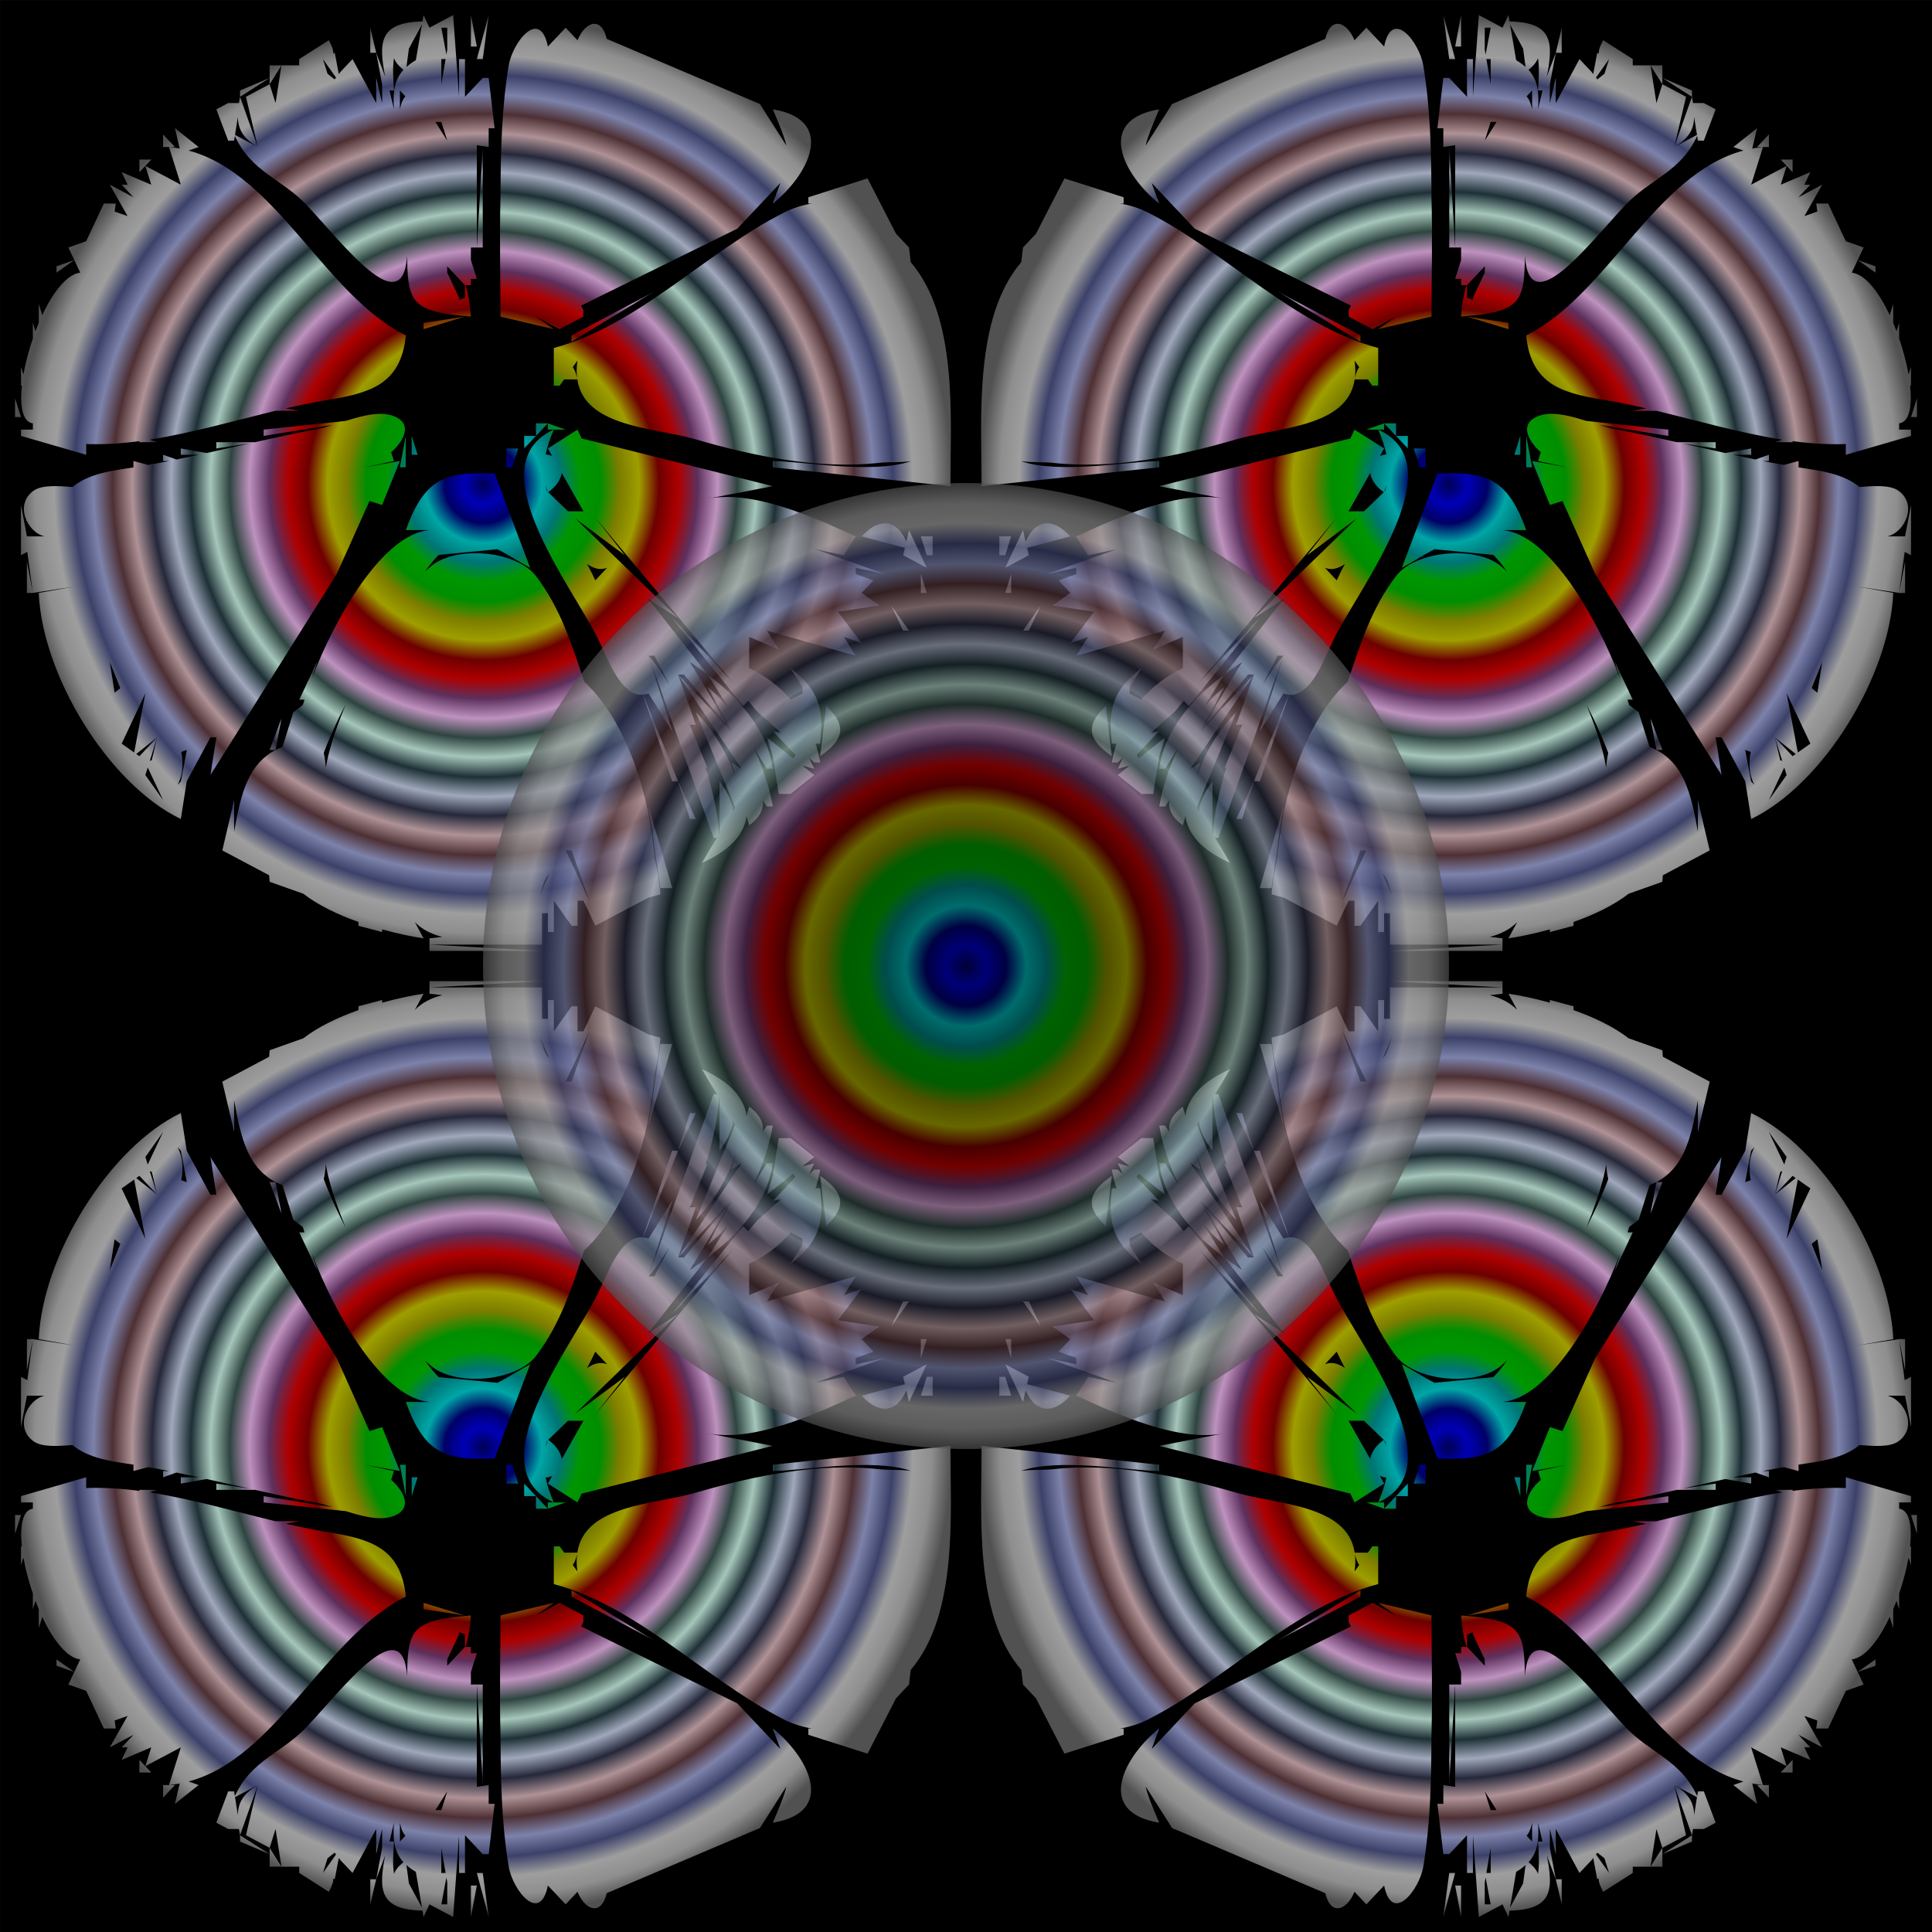 <?xml version="1.0" encoding="UTF-8"?>
<svg version="1.1" viewBox="0 0 320 320" xmlns="http://www.w3.org/2000/svg" xmlns:xlink="http://www.w3.org/1999/xlink">
<defs>
<linearGradient id="a">
<stop stop-color="#005" offset="0"/>
<stop stop-color="#0000b6" offset=".042"/>
<stop stop-color="#000065" offset=".083"/>
<stop stop-color="#00a6a6" offset=".125"/>
<stop stop-color="#007575" offset=".167"/>
<stop stop-color="#009600" offset=".208"/>
<stop stop-color="#008e00" offset=".25"/>
<stop stop-color="#7d7d00" offset=".292"/>
<stop stop-color="#9e9e00" offset=".333"/>
<stop stop-color="#6d0000" offset=".375"/>
<stop stop-color="#ae0000" offset=".417"/>
<stop stop-color="#5d305d" offset=".458"/>
<stop stop-color="#be92be" offset=".5"/>
<stop stop-color="#2e4440" offset=".542"/>
<stop stop-color="#a5c6ba" offset=".583"/>
<stop stop-color="#1e3036" offset=".625"/>
<stop stop-color="#a0a8bc" offset=".667"/>
<stop stop-color="#25283a" offset=".708"/>
<stop stop-color="#ae9296" offset=".75"/>
<stop stop-color="#4d3034" offset=".792"/>
<stop stop-color="#7d82aa" offset=".833"/>
<stop stop-color="#3c4169" offset=".875"/>
<stop stop-color="#9e9e9e" offset=".917"/>
<stop stop-color="#8e8e8e" offset=".958"/>
<stop stop-color="#515151" offset="1"/>
</linearGradient>
<radialGradient id="f" cx="139.23" cy="526.86" r="79.039" gradientTransform="matrix(.981 0 0 .981 -10.544 -37.163)" gradientUnits="userSpaceOnUse" xlink:href="#a"/>
<radialGradient id="e" cx="440.08" cy="228.64" r="80" gradientTransform="translate(-280.77 306.49)" gradientUnits="userSpaceOnUse" xlink:href="#a"/>
<radialGradient id="d" cx="139.23" cy="526.86" r="79.039" gradientTransform="matrix(.981 0 0 -.981 -10.544 1156)" gradientUnits="userSpaceOnUse" xlink:href="#a"/>
<radialGradient id="c" cx="139.23" cy="526.86" r="79.039" gradientTransform="matrix(-.981 0 0 .981 422.5 -37.163)" gradientUnits="userSpaceOnUse" xlink:href="#a"/>
<radialGradient id="b" cx="139.23" cy="526.86" r="79.039" gradientTransform="matrix(-.981 0 0 -.981 422.5 1156)" gradientUnits="userSpaceOnUse" xlink:href="#a"/>
</defs>
<g transform="translate(-212.05 -366.18)">
<g transform="translate(212.75 -8.947)">
<g transform="translate(-46.675 -24.309)">
<rect x="45.977" y="399.44" width="320" height="320"/>
<path d="m116.13 401.94-0.18 1.048c-7.107 0.146-7.305 3.382-6.178 9.137l-1.486-3.944 0.981 5.201v3.121l-0.981-4.161v4.161l-3.922-7.282-1.961 2.08-0.316 0.402-0.665-3.523-0.257 0.136c0.06-0.534-0.227-1.285-0.724-2.217l-4.903 3.121v1.04h-2.942l-0.981 6.242-0.981-3.121-3.922 2.08 1.961 8.322-3.771-2.001 0.469-2.987c0.046 2.087 0.882 3.569 3.302 4.988l-2.942-8.322c-0.071 0.367-0.123 0.703-0.176 1.04h-1.785l-1.961 1.04 1.961 5.201h0.981l0.124-0.786c2.799 6.059 7.74 7.043 11.933 11.49 5.859 6.214 15.858 19.505 16.585 8.412 0.118 5.077 0.28 7.606 3.708 8.875l8e-3 0.098 0.169-0.037c1.528 0.532 3.666 0.853 6.695 1.077-0.118-1.882-0.395-3.624-0.921-5.201h0.921v-1.04h0.981l-0.981-3.121v-2.08h0.981v-16.941l1.961 0.297v-3.121h0.981l-0.981-8.322h-0.981l-2.942 3.121v-6.242h-0.981v6.242l-0.981-13.523-3.922 2.08-0.981-2.08zm8.825 38.49h0.981v-16.644l-0.981 16.644zm-39.221-24.966 4.903-3.121-4.903 2.08v1.04zm4.903-3.121v1.04l1.961-3.121h-1.961v2.08zm17.649-4.161-0.981-4.161v4.161h0.981zm15.688-6.242v5.201h0.981l-0.981-5.201zm2.942 0-1.961 7.282h0.981l0.981-7.282zm17.372 1.445c-0.954 0.088-1.98 1.081-2.664 2.716l-1.961-2.08-2.942 3.121c-1.314-6.505-5.838-0.731-6.483 3.121-1.187 7.088-1.341 14.408-1.358 21.657-0.201 6.996-4e-3 14.06-4e-3 19.954l8.825 2.08-2.942-2.08 3.922 2.08 3.922-2.08v-1.04l-0.37-0.784 25.863-12.739 7.126-7.564c-0.366 0.991-0.722 1.925-1.243 3.403 5.801-4.591 10.729-13.827 0-15.604 1.211 2.83 1.924 4.585 2.239 5.994l-4.38-6.878-25.371-10.791c-0.423-1.811-1.267-2.569-2.181-2.485zm-28.42 0.081-1.017 5.945c-0.606 0.356-1.122 0.73-1.559 1.126l0.41-3.048 2.166-4.023zm3.204 0.555h0.981v3.641l-0.14 0.817-0.841-4.458zm-15.688 2.08 1.961 3.121-1.961-3.121zm7.848 2.977c0.257 0.648 0.767 1.297 1.569 1.928-1.469 1.619-1.801 3.642-1.572 6.538l-0.735-3.121h0.735c-0.134-2.121-0.24-3.816 4e-3 -5.346zm-11.77 0.144 2.168 3.066-0.232 0.295-1.174-0.935-0.762-2.426zm19.611 0h0.712l-0.712 4.161v-4.161zm-6.864 5.201 0.913 0.969c-0.367 0.365-0.69 1.053-0.913 2.152v-3.121zm5.883 5.201h0.981l0.981 3.121-1.961-3.121zm-43.143 1.04 0.795 3.377c-0.582-0.108-1.172-0.201-1.775-0.256l1.961 6.242-0.653-0.345-0.653-0.347-4.577-2.428 0.981 3.121-4.903-2.08 0.981 2.08h-0.981l1.961 2.08-3.922-2.08 2.942 5.201-2.145-0.758c0.06-0.445 0.11-0.866 0.184-1.323h-1.961l-2.942 6.242-2.942 1.04 0.981 2.08 0.981 2.08c-2.256 0.274-4.504 3.254-6.283 7.046l-0.58-1.845v3.121c-0.191 0.453-0.37 0.917-0.546 1.384l-0.435-1.384v2.595c-0.686 2.004-1.23 4.057-1.561 5.959l-0.4-1.272v3.121h0.146c-0.36 3.428 0.105 6.022 1.815 6.242v1.04h-1.961v1.04l10.786 3.121v-1.776c2.93 0.101 5.875-0.088 8.825-0.479v0.175h2.942l-1.205-0.427c6.97-1.095 13.951-3.125 20.83-4.775h3.907l-2.248-0.398c2.068-0.475 4.128-0.914 6.17-1.256 7.156-1.198 12.89-2.242 13.727-10.829-13.404-6.632-21.39-26.716-35.979-30.621l1.66-0.587-3.922-3.121zm-16.669 21.846-2.942 1.04v1.04l2.942-2.08zm11.766-15.604 0.981-1.04h-1.961v2.08l0.981-1.04zm3.922-3.121h0.981l-1.961-2.08v2.08h0.981zm115.7 5.201-9.805 3.121v1.04c0.196 2e-3 0.379 6e-3 0.571 8e-3 -1.616 0.262-3.189 0.776-4.489 1.428-12.89 6.474-24.264 18.782-38.244 22.49v6.242h0.981l0.735-1.04h2.181c1.186 7.978 12.791 7.942 19.635 9.939 9.594 2.801 20.437 5.005 30.396 3.879 1.441-0.163 3.433-0.016 5.222-0.276-6.332 2.208-18.183-0.018-22.872-0.018v1.04l29.416 3.121c0-11.491 1.277-27.898-6.578-37.11l-0.285-2.42-2.156-2.288-4.707-9.155zm-119.95 0.347 0.653 0.347-0.653-0.347zm23.858 1.733 5.883 6.242-5.883-6.242zm-33.01 4.856 0.327 0.693-0.327-0.693zm59.485 7.627 2.942 3.121v2.08l-0.981 0.347v-0.347l-1.961-4.161v-1.04zm-18.63 1.04 0.981 1.04-0.981-1.04zm52.948 3.121-13.727 7.282v1.04l13.727-8.322zm-100.67 0.695 0.327 0.693-0.327-0.693zm69.29 3.466-6.864 1.04v1.04l6.864-2.08zm-6.209 2.428 0.653 0.347-0.653-0.347zm24.839 4.854c-0.153 1.056-0.169 2.009-0.067 2.871-0.186-0.812-0.429-1.415-0.709-1.774l0.776-1.097zm-30.069 2.775 0.327 0.693-0.327-0.693zm26.474 2.08 0.327 0.693-0.327-0.693zm-89.555 1.386v3.121h0.981l-0.981-3.121zm60.362 2.588c-1.744 0.03-3.689 0.582-5.579 1.17l-13.601 1.443v1.04l11.427-1.818c-0.932 0.288-1.82 0.545-2.603 0.691-3.432 0.64-6.844 1.396-10.253 2.168h-6.416v1.04l5.508-0.835c-2.371 0.539-4.744 1.064-7.117 1.591l-4.274-0.756v1.04h2.987c-1.23 0.269-2.459 0.539-3.692 0.79l-2.237-0.79v1.04h0.99c-1.153 0.228-2.308 0.441-3.464 0.644l-2.428-0.644v1.04h0.092c-3.481 0.533-7.491 1.003-10.184 3.261-2.571-0.193-5.071-0.353-6.44 0.612-3.238 2.279-1.084 6.909 1.825 7.57h-2.942l-0.981-5.201v8.322l1.046-0.555 0.915 6.796 6.864-1.04-5.883 1.04c0.592 13.744 11.581 31.69 23.533 37.45l0.981-6.242 3.922-7.282h0.981l-0.981 6.242 20.919-33.289 5.433-12.105 2.084 0.662 2.942-7.282-5.883 1.04 4.903-1.04-0.46-1.465c1.926-1.637 3.876-4.784 0.22-6.049-0.657-0.227-1.383-0.314-2.153-0.301zm-57.42 29.66-0.981-5.201v5.201h0.981zm83.345-28.087v2.08l1.961-2.08h-1.961zm1.961 0v1.04h0.981 1.961l-2.942-1.04zm0.981 1.04c-12.677 5.763 2.629 25.431 7.166 34.329 1.662 3.259 3.831 9.932 7.611 9.57l4.834 14.356h0.981l-5.799-14.356c0.29-0.029 0.587-0.09 0.896-0.207l3.922 6.242-3.922-12.483h0.981l2.501 4.864c-1.115-1.86-2.286-3.524-3.482-4.864l10.786 30.168h0.534l-2.495 4.161c3.595-1.62 7.022-4.104 7.4-7.81l0.444 1.569c1.777-1.238 2.396-2.673 2.281-4.1l0.661 0.979h0.981c-0.579-3.187-1.634-6.519-3.112-9.633l2.131 3.391h0.981c-0.951-6.659-5.761-11.817-10.786-15.604l3.453 5.496c-1.059-1.28-2.209-2.44-3.453-3.415l3.922 7.282-8.825-9.362 10.539 15.653c-0.55-0.411-1.128-0.782-1.714-1.089l0.697 2.469c-1.368-4.067-3.678-7.805-6.58-10.791l6.5 15.762-0.36 0.601c-0.129-1.611-1.006-3.295-2.218-4.921v8.619l-0.052 0.087c-0.235-3.271-1.048-7.13-2.275-11.055 0.125 0.09 0.231 0.178 0.366 0.268l-2.942-7.282c-4e-3 0.025-4e-3 0.045-8e-3 0.069-0.088-0.203-0.178-0.404-0.268-0.605l0.276 0.536h0.981l-2.942-8.322h0.981l7.844 9.362-6.864-11.443 2.942 2.08-9.805-12.483 4.903 3.121-17.029-16.496 8.204 6.093-4.903-6.242 22.738 27.244-9.991-10.6 11.766 14.564 0.814-0.864 1.467 1.76 3.982 3.554-1.36-0.289 3.727 3.954-0.349 0.555-4.359-3.468 0.981 3.121 0.981 6.242h0.981 0.981l3.922-3.121-1.961-1.56 1.961 0.52-0.846-1.796 0.846 0.756h0.981c-0.183-1.074-0.449-2.112-0.778-3.121h0.778c0.641-5.942-0.225-8.867-4.903-12.483l1.961 3.121v1.04l-1.93 1.024c-1.892-2.186-4.228-3.962-6.894-5.185v-5.201l4.903 2.08-1.961-3.121 14.708 4.161-1.961-3.121 2.942 1.04-3.922-5.201 6.864-1.04-2.942-2.08 1.961-2.08-2.942-1.04v-1.04l4.903 1.04-11.766-4.161 4.903 1.04 1.961-3.121c-6.931-3.169-16.97-7.737-24.513-6.242l10.786-2.08-31.672-7.906-0.686-1.457-4.903 3.121 0.705 1.246c-0.315-0.128-0.663-0.225-1.065-0.266 0.254-1.258 0.684-2.612 1.341-4.1zm20.591 58.255 1.961 6.242h0.981l-2.942-6.242zm-23.533-57.215h-1.961v2.08l1.961-2.08zm-21.572 0-0.981 5.201h0.981v-5.201zm0.981 0v3.121h0.981l-0.981-3.121zm31.051 0.347 0.653 0.347-0.653-0.347zm-79.423 1.04 0.653 0.347-0.653-0.347zm64.06 0.693v3.121h0.981l0.981-3.121h-1.961zm-68.962 0.347 0.653 0.347-0.653-0.347zm92.169 0 0.653 0.347-0.653-0.347zm-104.26 0.347 0.327 0.693-0.327-0.693zm108.19 0.693 0.653 0.347-0.653-0.347zm-17.967 2.678 3.585 6.337h-2.568l-3.263-3.161c1.351-0.95 2.079-2.109 2.246-3.176zm-13.938 0.041c-6.117 0.082-9.187 1.846-11.893 9.417h3.922c-7.689 0.62-15.584 14.344-19.473 24.53l0.843-2.684-2.942 6.242h0.862c-0.094 0.301-0.192 0.606-0.276 0.894l-1.567 1.187-1.804 5.744c-5.666 2.142-6.887 7.771-8.001 14.021v-5.201l-1.961 8.322 7.758 4.116 0.086 1.085 5.579 1.973c2.501 1.95 5.805 3.498 9.129 4.673v0.636l3.922 1.04v-0.443c2.692 0.744 5.152 1.237 6.864 1.483l-1.444-2.68c1.251 1.26 2.812 2.011 4.552 2.44l-2.128 0.24v1.04h18.63v-5.201h0.981v3.121h0.981v-5.201l2.942 4.161h0.981v-4.161h0.981l1.961 4.161 8.825-4.681 1.961-0.52c-0.127-2.091-0.495-4.172-1.021-6.242h0.04c-0.727-9.766-4.482-22.362-11.619-28.981-2.067-6.113-3.892-12.089-7.982-17.473-3.23-4.25-13.114-5.072-17.226-1.808-0.4 0.317-0.807 0.684-1.216 1.081 0.726-1.026 1.495-1.988 2.3-2.802l9.734-0.941c1.964 0.995 3.856 2.263 5.418 3.072l-5.883-15.604c-1.006-0.045-1.941-0.067-2.815-0.055zm-7.971 78.075v1.04h18.63l-18.63-1.04zm19.233-76.1 0.337 1.071-0.117-0.114c-0.09-0.313-0.154-0.635-0.22-0.957zm56.442 6.331c-1.255-0.108-2.67 0.584-4.096 2.152l7.153 1.898-0.289 1.223 3.922 2.08-2.942-6.242-0.448 1.9c-0.803-1.854-1.958-2.895-3.3-3.011zm5.709 2.152 0.981 3.121h0.981v-3.121h-1.961zm-55.283 4.576c1.091 0.756 2.215 1.063 3.315 0.626l-1.961 2.08c-0.43-0.961-0.889-1.848-1.354-2.706zm55.283 1.666v3.121h0.981l-0.981-3.121zm-4.903 5.201 1.961 4.161h0.981l-2.942-4.161zm1.308 5.896 0.327 0.693-0.327-0.693zm-0.981 2.08 0.327 0.693-0.327-0.693zm-129.76 1.386 1.748 4.33-0.95 0.756-0.799-5.085zm79.75 2.775 0.327 0.693-0.327-0.693zm-73.867 2.426-1.846 9.791-2.076-1.469 3.922-8.322zm24.513 1.04-0.981 3.121 0.981-3.121zm55.89 0 0.981 1.04-0.981-1.04zm-47.226 0.788c-1.328 3.246-2.357 6.263-2.905 8.615-0.139 0.595-0.27 1.229-0.383 1.881-0.051-0.861-0.155-1.683-0.341-2.444 1.018-2.717 2.263-5.42 3.629-8.052zm79.583 0.252-0.981 8.322c3.829-2.678 4.579-4.963 0.981-8.322zm-29.088 0.695 0.327 0.693-0.327-0.693zm-61.12 1.386-1.961 5.201h0.981l0.981-5.201zm61.773 0 4.903 10.403-4.903-10.403zm-82.364 3.121-0.891 3.783-0.335 0.118 1.226-3.901zm0 0-2.942 3.121-0.519-0.368 3.461-2.753zm106.29 1.881 0.04 0.037-0.103 0.165 0.063-0.201zm-101.38 0.199-0.981 5.201-0.553 0.587c0.85-1.54 1.016-3.375 0.609-5.461l0.925-0.327zm86.286 2.08 0.981 5.201-0.981-5.201zm-92.757 0.833 2.549 5.409-2.942-4.161 0.393-1.248zm11.374 1.248-5.883 8.322 5.883-8.322zm77.462 0 3.922 11.443-3.922-11.443zm9.256 2.909 0.216 0.766-0.038 0.063c-0.055-0.277-0.114-0.554-0.178-0.829zm-15.139 2.292 1.961 13.523h1.961l-3.922-13.523zm-13.727 7.282h0.981l2.942 8.322-3.922-8.322zm-2.737 3.915-1.467 3.468c0.333-1.547 0.803-2.901 1.467-3.468z" fill="url(#f)"/>
<path d="m116.13 716.94-0.18-1.048c-7.107-0.146-7.305-3.382-6.178-9.137l-1.486 3.944 0.981-5.201v-3.121l-0.981 4.161v-4.161l-3.922 7.282-1.961-2.08-0.316-0.402-0.665 3.523-0.257-0.136c0.06 0.534-0.227 1.285-0.724 2.217l-4.903-3.121v-1.04h-2.942l-0.981-6.242-0.981 3.121-3.922-2.08 1.961-8.322-3.771 2.001 0.469 2.987c0.046-2.087 0.882-3.569 3.302-4.988l-2.942 8.322c-0.071-0.367-0.123-0.703-0.176-1.04h-1.785l-1.961-1.04 1.961-5.201h0.981l0.124 0.786c2.799-6.059 7.74-7.043 11.933-11.49 5.859-6.214 15.858-19.505 16.585-8.412 0.118-5.077 0.28-7.606 3.708-8.875l8e-3 -0.098 0.169 0.037c1.528-0.532 3.666-0.853 6.695-1.077-0.118 1.882-0.395 3.624-0.921 5.201h0.921v1.04h0.981l-0.981 3.121v2.08h0.981v16.941l1.961-0.297v3.121h0.981l-0.981 8.322h-0.981l-2.942-3.121v6.242h-0.981v-6.242l-0.981 13.523-3.922-2.08-0.981 2.08zm8.825-38.49h0.981v16.644l-0.981-16.644zm-39.221 24.966 4.903 3.121-4.903-2.08v-1.04zm4.903 3.121v-1.04l1.961 3.121h-1.961v-2.08zm17.649 4.161-0.981 4.161v-4.161h0.981zm15.688 6.242v-5.201h0.981l-0.981 5.201zm2.942 0-1.961-7.282h0.981l0.981 7.282zm17.372-1.445c-0.954-0.088-1.98-1.081-2.664-2.716l-1.961 2.08-2.942-3.121c-1.314 6.505-5.838 0.731-6.483-3.121-1.187-7.088-1.341-14.408-1.358-21.657-0.201-6.996-4e-3 -14.06-4e-3 -19.954l8.825-2.08-2.942 2.08 3.922-2.08 3.922 2.08v1.04l-0.37 0.784 25.863 12.739 7.126 7.564c-0.366-0.991-0.722-1.925-1.243-3.403 5.801 4.591 10.729 13.827 0 15.604 1.211-2.83 1.924-4.585 2.239-5.994l-4.38 6.878-25.371 10.791c-0.423 1.811-1.267 2.569-2.181 2.485zm-28.42-0.081-1.017-5.945c-0.606-0.356-1.122-0.73-1.559-1.126l0.41 3.048 2.166 4.023zm3.204-0.555h0.981v-3.641l-0.14-0.817-0.841 4.458zm-15.688-2.08 1.961-3.121-1.961 3.121zm7.848-2.977c0.257-0.648 0.767-1.297 1.569-1.928-1.469-1.619-1.801-3.642-1.572-6.538l-0.735 3.121h0.735c-0.134 2.121-0.24 3.816 4e-3 5.346zm-11.77-0.144 2.168-3.066-0.232-0.295-1.174 0.935-0.762 2.426zm19.611 0h0.712l-0.712-4.161v4.161zm-6.864-5.201 0.913-0.969c-0.367-0.365-0.69-1.053-0.913-2.152v3.121zm5.883-5.201h0.981l0.981-3.121-1.961 3.121zm-43.143-1.04 0.795-3.377c-0.582 0.108-1.172 0.201-1.775 0.256l1.961-6.242-0.653 0.345-0.653 0.347-4.577 2.428 0.981-3.121-4.903 2.08 0.981-2.08h-0.981l1.961-2.08-3.922 2.08 2.942-5.201-2.145 0.758c0.06 0.445 0.11 0.866 0.184 1.323h-1.961l-2.942-6.242-2.942-1.04 1.961-4.161c-2.256-0.274-4.504-3.254-6.283-7.046l-0.58 1.845v-3.121c-0.191-0.453-0.37-0.917-0.546-1.384l-0.435 1.384v-2.595c-0.686-2.004-1.23-4.057-1.561-5.959l-0.4 1.272v-3.121h0.146c-0.36-3.428 0.105-6.022 1.815-6.242v-1.04h-1.961v-1.04l10.786-3.121v1.776c2.93-0.101 5.875 0.088 8.825 0.479v-0.175h2.942l-1.205 0.427c6.97 1.095 13.951 3.125 20.83 4.775h3.907l-2.248 0.398c2.068 0.475 4.128 0.914 6.17 1.256 7.156 1.198 12.89 2.242 13.727 10.829-13.404 6.632-21.39 26.716-35.979 30.621l1.66 0.587-3.922 3.121zm-16.669-21.846-2.942-1.04v-1.04l2.942 2.08zm11.766 15.604 0.981 1.04h-1.961v-2.08l0.981 1.04zm3.922 3.121h0.981l-1.961 2.08v-2.08h0.981zm115.7-5.201-9.805-3.121v-1.04c0.196-2e-3 0.379-6e-3 0.571-8e-3 -1.616-0.262-3.189-0.776-4.489-1.428-12.89-6.474-24.264-18.782-38.244-22.49v-6.242h0.981l0.735 1.04h2.181c1.186-7.978 12.791-7.942 19.635-9.939 9.594-2.801 20.437-5.005 30.396-3.879 1.441 0.163 3.433 0.016 5.222 0.276-6.332-2.208-18.183 0.018-22.872 0.018v-1.04l29.416-3.121c0 11.491 1.277 27.898-6.578 37.11l-0.285 2.42-2.156 2.288-4.707 9.155zm-119.95-0.347 0.653-0.347-0.653 0.347zm23.858-1.733 5.883-6.242-5.883 6.242zm-33.01-4.856 0.327-0.693-0.327 0.693zm59.485-7.627 2.942-3.121v-2.08l-0.981-0.347v0.347l-1.961 4.161v1.04zm-18.63-1.04 0.981-1.04-0.981 1.04zm52.948-3.121-13.727-7.282v-1.04l13.727 8.322zm-100.67-0.695 0.327-0.693-0.327 0.693zm69.29-3.466-6.864-1.04v-1.04l6.864 2.08zm-6.209-2.428 0.653-0.347-0.653 0.347zm24.839-4.854c-0.153-1.056-0.169-2.009-0.067-2.871-0.186 0.812-0.429 1.415-0.709 1.774l0.776 1.097zm-30.069-2.775 0.327-0.693-0.327 0.693zm26.474-2.08 0.327-0.693-0.327 0.693zm-89.555-1.386v-3.121h0.981l-0.981 3.121zm60.362-2.588c-1.744-0.03-3.689-0.582-5.579-1.17l-13.601-1.443v-1.04l11.427 1.818c-0.932-0.288-1.82-0.545-2.603-0.691-3.432-0.64-6.844-1.396-10.253-2.168h-6.416v-1.04l5.508 0.835c-2.371-0.539-4.744-1.064-7.117-1.591l-4.274 0.756v-1.04h2.987c-1.23-0.269-2.459-0.539-3.692-0.79l-2.237 0.79v-1.04h0.99c-1.153-0.228-2.308-0.441-3.464-0.644l-2.428 0.644v-1.04h0.092c-3.481-0.533-7.491-1.003-10.184-3.261-2.571 0.193-5.071 0.353-6.44-0.612-3.238-2.279-1.084-6.909 1.825-7.57h-2.942l-0.981 5.201v-8.322l1.046 0.555 0.915-6.796 6.864 1.04-5.883-1.04c0.592-13.744 11.581-31.69 23.533-37.45l0.981 6.242 3.922 7.282h0.981l-0.981-6.242 20.919 33.289 5.433 12.105 2.084-0.662 2.942 7.282-5.883-1.04 4.903 1.04-0.46 1.465c1.926 1.637 3.876 4.784 0.22 6.049-0.657 0.227-1.383 0.314-2.153 0.301zm-57.42-29.66-0.981 5.201v-5.201h0.981zm83.345 28.087v-2.08l1.961 2.08h-1.961zm1.961 0v-1.04h0.981 1.961l-2.942 1.04zm0.981-1.04c-12.677-5.763 2.629-25.431 7.166-34.329 1.662-3.259 3.831-9.932 7.611-9.57l4.834-14.356h0.981l-5.799 14.356c0.29 0.029 0.587 0.09 0.896 0.207l3.922-6.242-3.922 12.483h0.981l2.501-4.864c-1.115 1.86-2.286 3.524-3.482 4.864l10.786-30.168h0.534l-2.495-4.161c3.595 1.62 7.022 4.104 7.4 7.81l0.444-1.569c1.777 1.238 2.396 2.673 2.281 4.1l0.661-0.979h0.981c-0.579 3.187-1.634 6.519-3.112 9.633l2.131-3.391h0.981c-0.951 6.659-5.761 11.817-10.786 15.604l3.453-5.496c-1.059 1.28-2.209 2.44-3.453 3.415l3.922-7.282-8.825 9.362 10.539-15.653c-0.55 0.411-1.128 0.782-1.714 1.089l0.697-2.469c-1.368 4.067-3.678 7.805-6.58 10.791l6.5-15.762-0.36-0.601c-0.129 1.611-1.006 3.295-2.218 4.921v-8.619l-0.052-0.087c-0.235 3.271-1.048 7.13-2.275 11.055 0.125-0.09 0.231-0.178 0.366-0.268l-2.942 7.282c-4e-3 -0.025-4e-3 -0.045-8e-3 -0.069-0.088 0.203-0.178 0.404-0.268 0.605l0.276-0.536h0.981l-2.942 8.322h0.981l7.844-9.362-6.864 11.443 2.942-2.08-9.805 12.483 4.903-3.121-17.029 16.496 8.204-6.093-4.903 6.242 22.738-27.244-9.991 10.6 11.766-14.564 0.814 0.864 1.467-1.76 3.982-3.554-1.36 0.289 3.727-3.954-0.349-0.555-4.359 3.468 0.981-3.121 0.981-6.242h0.981 0.981l3.922 3.121-1.961 1.56 1.961-0.52-0.846 1.796 0.846-0.756h0.981c-0.183 1.074-0.449 2.112-0.778 3.121h0.778c0.641 5.942-0.225 8.867-4.903 12.483l1.961-3.121v-1.04l-1.93-1.024c-1.892 2.186-4.228 3.962-6.894 5.185v5.201l4.903-2.08-1.961 3.121 14.708-4.161-1.961 3.121 2.942-1.04-3.922 5.201 6.864 1.04-2.942 2.08 1.961 2.08-2.942 1.04v1.04l4.903-1.04-11.766 4.161 4.903-1.04 1.961 3.121c-6.931 3.169-16.97 7.737-24.513 6.242l10.786 2.08-31.672 7.906-0.686 1.457-4.903-3.121 0.705-1.246c-0.315 0.128-0.663 0.225-1.065 0.266 0.254 1.258 0.684 2.612 1.341 4.1zm20.591-58.255 1.961-6.242h0.981l-2.942 6.242zm-23.533 57.215h-1.961v-2.08l1.961 2.08zm-21.572 0-0.981-5.201h0.981v5.201zm0.981 0v-3.121h0.981l-0.981 3.121zm31.051-0.347 0.653-0.347-0.653 0.347zm-79.423-1.04 0.653-0.347-0.653 0.347zm64.06-0.693v-3.121h0.981l0.981 3.121h-1.961zm-68.962-0.347 0.653-0.347-0.653 0.347zm92.169 0 0.653-0.347-0.653 0.347zm-104.26-0.347 0.327-0.693-0.327 0.693zm108.19-0.693 0.653-0.347-0.653 0.347zm-17.967-2.678 3.585-6.337h-2.568l-3.263 3.161c1.351 0.95 2.079 2.109 2.246 3.176zm-13.938-0.041c-6.117-0.082-9.187-1.846-11.893-9.417h3.922c-7.689-0.62-15.584-14.344-19.473-24.53l0.843 2.684-2.942-6.242h0.862c-0.094-0.301-0.192-0.606-0.276-0.894l-1.567-1.187-1.804-5.744c-5.666-2.142-6.887-7.771-8.001-14.021v5.201l-1.961-8.322 7.758-4.116 0.086-1.085 5.579-1.973c2.501-1.95 5.805-3.498 9.129-4.673v-0.636l3.922-1.04v0.443c2.692-0.744 5.152-1.237 6.864-1.483l-1.444 2.68c1.251-1.26 2.812-2.011 4.552-2.44l-2.128-0.24v-1.04h18.63v5.201h0.981v-3.121h0.981v5.201l2.942-4.161h0.981v4.161h0.981l1.961-4.161 8.825 4.681 1.961 0.52c-0.127 2.091-0.495 4.172-1.021 6.242h0.04c-0.727 9.766-4.482 22.362-11.619 28.981-2.067 6.113-3.892 12.089-7.982 17.473-3.23 4.25-13.114 5.072-17.226 1.808-0.4-0.317-0.807-0.684-1.216-1.081 0.726 1.026 1.495 1.988 2.3 2.802l9.734 0.941c1.964-0.995 3.856-2.263 5.418-3.072l-5.883 15.604c-1.006 0.045-1.941 0.067-2.815 0.055zm-7.971-78.075v-1.04h18.63l-18.63 1.04zm19.233 76.1 0.337-1.071-0.117 0.114c-0.09 0.313-0.154 0.635-0.22 0.957zm56.442-6.331c-1.255 0.108-2.67-0.584-4.096-2.152l7.153-1.898-0.289-1.223 3.922-2.08-2.942 6.242-0.448-1.9c-0.803 1.854-1.958 2.895-3.3 3.011zm5.709-2.152 0.981-3.121h0.981v3.121h-1.961zm-55.283-4.576c1.091-0.756 2.215-1.063 3.315-0.626l-1.961-2.08c-0.43 0.961-0.889 1.848-1.354 2.706zm55.283-1.666v-3.121h0.981l-0.981 3.121zm-4.903-5.201 1.961-4.161h0.981l-2.942 4.161zm1.308-5.896 0.327-0.693-0.327 0.693zm-0.981-2.08 0.327-0.693-0.327 0.693zm-129.76-1.386 1.748-4.33-0.95-0.756-0.799 5.085zm79.75-2.775 0.327-0.693-0.327 0.693zm-73.867-2.426-1.846-9.791-2.076 1.469 3.922 8.322zm24.513-1.04-0.981-3.121 0.981 3.121zm55.89 0 0.981-1.04-0.981 1.04zm-47.226-0.788c-1.328-3.246-2.357-6.263-2.905-8.615-0.139-0.595-0.27-1.229-0.383-1.881-0.051 0.861-0.155 1.683-0.341 2.444 1.018 2.717 2.263 5.42 3.629 8.052zm79.583-0.252-0.981-8.322c3.829 2.678 4.579 4.963 0.981 8.322zm-29.088-0.695 0.327-0.693-0.327 0.693zm-61.12-1.386-1.961-5.201h0.981l0.981 5.201zm61.773 0 4.903-10.403-4.903 10.403zm-82.364-3.121-0.891-3.783-0.335-0.118 1.226 3.901zm0 0-2.942-3.121-0.519 0.368 3.461 2.753zm106.29-1.881 0.04-0.037-0.103-0.165 0.063 0.201zm-101.38-0.199-0.981-5.201-0.553-0.587c0.85 1.54 1.016 3.375 0.609 5.461l0.925 0.327zm86.286-2.08 0.981-5.201-0.981 5.201zm-92.757-0.833 2.549-5.409-2.942 4.161 0.393 1.248zm11.374-1.248-5.883-8.322 5.883 8.322zm77.462 0 3.922-11.443-3.922 11.443zm9.256-2.909 0.216-0.766-0.038-0.063c-0.055 0.277-0.114 0.554-0.178 0.829zm-15.139-2.292 1.961-13.523h1.961l-3.922 13.523zm-13.727-7.282h0.981l2.942-8.322-3.922 8.322zm-2.737-3.915-1.467-3.468c0.333 1.547 0.803 2.901 1.467 3.468z" fill="url(#d)"/>
<path d="m295.82 401.94 0.18 1.048c7.107 0.146 7.305 3.382 6.178 9.137l1.486-3.944-0.981 5.201v3.121l0.981-4.161v4.161l3.922-7.282 1.961 2.08 0.316 0.402 0.665-3.523 0.257 0.136c-0.06-0.534 0.227-1.285 0.724-2.217l4.903 3.121v1.04h2.942l0.981 6.242 0.981-3.121 3.922 2.08-1.961 8.322 3.771-2.001-0.469-2.987c-0.046 2.087-0.882 3.569-3.302 4.988l2.942-8.322c0.071 0.367 0.123 0.703 0.176 1.04h1.785l1.961 1.04-1.961 5.201h-0.981l-0.124-0.786c-2.799 6.059-7.74 7.043-11.933 11.49-5.859 6.214-15.858 19.505-16.585 8.412-0.118 5.077-0.28 7.606-3.708 8.875l-8e-3 0.098-0.169-0.037c-1.528 0.532-3.666 0.853-6.695 1.077 0.118-1.882 0.395-3.624 0.921-5.201h-0.921v-1.04h-0.981l0.981-3.121v-2.08h-0.981v-16.941l-1.961 0.297v-3.121h-0.981l0.981-8.322h0.981l2.942 3.121v-6.242h0.981v6.242l0.981-13.523 3.922 2.08 0.981-2.08zm-8.825 38.49h-0.981v-16.644l0.981 16.644zm39.221-24.966-4.903-3.121 4.903 2.08v1.04zm-4.903-3.121v1.04l-1.961-3.121h1.961v2.08zm-17.649-4.161 0.981-4.161v4.161h-0.981zm-15.688-6.242v5.201h-0.981l0.981-5.201zm-2.942 0 1.961 7.282h-0.981l-0.981-7.282zm-17.372 1.445c0.954 0.088 1.98 1.081 2.664 2.716l1.961-2.08 2.942 3.121c1.314-6.505 5.838-0.731 6.483 3.121 1.187 7.088 1.341 14.408 1.358 21.657 0.201 6.996 4e-3 14.06 4e-3 19.954l-8.825 2.08 2.942-2.08-3.922 2.08-3.922-2.08v-1.04l0.37-0.784-25.863-12.739-7.126-7.564c0.366 0.991 0.722 1.925 1.243 3.403-5.801-4.591-10.729-13.827 0-15.604-1.211 2.83-1.924 4.585-2.239 5.994l4.38-6.878 25.371-10.791c0.423-1.811 1.267-2.569 2.181-2.485zm28.42 0.081 1.017 5.945c0.606 0.356 1.122 0.73 1.559 1.126l-0.41-3.048-2.166-4.023zm-3.204 0.555h-0.981v3.641l0.14 0.817 0.841-4.458zm15.688 2.08-1.961 3.121 1.961-3.121zm-7.848 2.977c-0.257 0.648-0.767 1.297-1.569 1.928 1.469 1.619 1.801 3.642 1.572 6.538l0.735-3.121h-0.735c0.134-2.121 0.24-3.816-4e-3 -5.346zm11.77 0.144-2.168 3.066 0.232 0.295 1.174-0.935 0.762-2.426zm-19.611 0h-0.712l0.712 4.161v-4.161zm6.864 5.201-0.913 0.969c0.367 0.365 0.69 1.053 0.913 2.152v-3.121zm-5.883 5.201h-0.981l-0.981 3.121 1.961-3.121zm43.143 1.04-0.795 3.377c0.582-0.108 1.172-0.201 1.775-0.256l-1.961 6.242 0.653-0.345 0.653-0.347 4.577-2.428-0.981 3.121 4.903-2.08-0.981 2.08h0.981l-1.961 2.08 3.922-2.08-2.942 5.201 2.145-0.758c-0.06-0.445-0.11-0.866-0.184-1.323h1.961l2.942 6.242 2.942 1.04-1.961 4.161c2.256 0.274 4.504 3.254 6.283 7.046l0.58-1.845v3.121c0.191 0.453 0.37 0.917 0.546 1.384l0.435-1.384v2.595c0.686 2.004 1.23 4.057 1.561 5.959l0.4-1.272v3.121h-0.146c0.36 3.428-0.105 6.022-1.815 6.242v1.04h1.961v1.04l-10.786 3.121v-1.776c-2.93 0.101-5.875-0.088-8.825-0.479v0.175h-2.942l1.205-0.427c-6.97-1.095-13.951-3.125-20.83-4.775h-3.907l2.248-0.398c-2.068-0.475-4.128-0.914-6.17-1.256-7.156-1.198-12.89-2.242-13.727-10.829 13.404-6.632 21.39-26.716 35.979-30.621l-1.66-0.587 3.922-3.121zm16.669 21.846 2.942 1.04v1.04l-2.942-2.08zm-11.766-15.604-0.981-1.04h1.961v2.08l-0.981-1.04zm-3.922-3.121h-0.981l1.961-2.08v2.08h-0.981zm-115.7 5.201 9.805 3.121v1.04c-0.196 2e-3 -0.379 6e-3 -0.571 8e-3 1.616 0.262 3.189 0.776 4.489 1.428 12.89 6.474 24.264 18.782 38.244 22.49v6.242h-0.981l-0.735-1.04h-2.181c-1.186 7.978-12.791 7.942-19.635 9.939-9.594 2.801-20.437 5.005-30.396 3.879-1.441-0.163-3.433-0.016-5.222-0.276 6.332 2.208 18.183-0.018 22.872-0.018v1.04l-29.416 3.121c0-11.491-1.277-27.898 6.578-37.11l0.285-2.42 2.156-2.288 4.707-9.155zm119.95 0.347-0.653 0.347 0.653-0.347zm-23.858 1.733-5.883 6.242 5.883-6.242zm33.01 4.856-0.327 0.693 0.327-0.693zm-59.485 7.627-2.942 3.121v2.08l0.981 0.347v-0.347l1.961-4.161v-1.04zm18.63 1.04-0.981 1.04 0.981-1.04zm-52.948 3.121 13.727 7.282v1.04l-13.727-8.322zm100.67 0.695-0.327 0.693 0.327-0.693zm-69.29 3.466 6.864 1.04v1.04l-6.864-2.08zm6.209 2.428-0.653 0.347 0.653-0.347zm-24.839 4.854c0.153 1.056 0.169 2.009 0.067 2.871 0.186-0.812 0.429-1.415 0.709-1.774l-0.776-1.097zm30.069 2.775-0.327 0.693 0.327-0.693zm-26.474 2.08-0.327 0.693 0.327-0.693zm89.555 1.386v3.121h-0.981l0.981-3.121zm-60.362 2.588c1.744 0.03 3.689 0.582 5.579 1.17l13.601 1.443v1.04l-11.427-1.818c0.932 0.288 1.82 0.545 2.603 0.691 3.432 0.64 6.844 1.396 10.253 2.168h6.416v1.04l-5.508-0.835c2.371 0.539 4.744 1.064 7.117 1.591l4.274-0.756v1.04h-2.987c1.23 0.269 2.459 0.539 3.692 0.79l2.237-0.79v1.04h-0.99c1.153 0.228 2.308 0.441 3.464 0.644l2.428-0.644v1.04h-0.092c3.481 0.533 7.491 1.003 10.184 3.261 2.571-0.193 5.071-0.353 6.44 0.612 3.238 2.279 1.084 6.909-1.825 7.57h2.942l0.981-5.201v8.322l-1.046-0.555-0.915 6.796-6.864-1.04 5.883 1.04c-0.592 13.744-11.581 31.69-23.533 37.45l-0.981-6.242-3.922-7.282h-0.981l0.981 6.242-20.919-33.289-5.433-12.105-2.084 0.662-2.942-7.282 5.883 1.04-4.903-1.04 0.46-1.465c-1.926-1.637-3.876-4.784-0.22-6.049 0.657-0.227 1.383-0.314 2.153-0.301zm57.42 29.66 0.981-5.201v5.201h-0.981zm-83.345-28.087v2.08l-1.961-2.08h1.961zm-1.961 0v1.04h-0.981-1.961l2.942-1.04zm-0.981 1.04c12.677 5.763-2.629 25.431-7.166 34.329-1.662 3.259-3.831 9.932-7.611 9.57l-4.834 14.356h-0.981l5.799-14.356c-0.29-0.029-0.587-0.09-0.896-0.207l-3.922 6.242 3.922-12.483h-0.981l-2.501 4.864c1.115-1.86 2.286-3.524 3.482-4.864l-10.786 30.168h-0.534l2.495 4.161c-3.595-1.62-7.022-4.104-7.4-7.81l-0.444 1.569c-1.777-1.238-2.396-2.673-2.281-4.1l-0.661 0.979h-0.981c0.579-3.187 1.634-6.519 3.112-9.633l-2.131 3.391h-0.981c0.951-6.659 5.761-11.817 10.786-15.604l-3.453 5.496c1.059-1.28 2.209-2.44 3.453-3.415l-3.922 7.282 8.825-9.362-10.539 15.653c0.55-0.411 1.128-0.782 1.714-1.089l-0.697 2.469c1.368-4.067 3.678-7.805 6.58-10.791l-6.5 15.762 0.36 0.601c0.129-1.611 1.006-3.295 2.218-4.921v8.619l0.052 0.087c0.235-3.271 1.048-7.13 2.275-11.055-0.125 0.09-0.231 0.178-0.366 0.268l2.942-7.282c4e-3 0.025 4e-3 0.045 8e-3 0.069 0.088-0.203 0.178-0.404 0.268-0.605l-0.276 0.536h-0.981l2.942-8.322h-0.981l-7.844 9.362 6.864-11.443-2.942 2.08 9.805-12.483-4.903 3.121 17.029-16.496-8.204 6.093 4.903-6.242-22.738 27.244 9.991-10.6-11.766 14.564-0.814-0.864-1.467 1.76-3.982 3.554 1.36-0.289-3.727 3.954 0.349 0.555 4.359-3.468-0.981 3.121-0.981 6.242h-0.981-0.981l-3.922-3.121 1.961-1.56-1.961 0.52 0.846-1.796-0.846 0.756h-0.981c0.183-1.074 0.449-2.112 0.778-3.121h-0.778c-0.641-5.942 0.225-8.867 4.903-12.483l-1.961 3.121v1.04l1.93 1.024c1.892-2.186 4.228-3.962 6.894-5.185v-5.201l-4.903 2.08 1.961-3.121-14.708 4.161 1.961-3.121-2.942 1.04 3.922-5.201-6.864-1.04 2.942-2.08-1.961-2.08 2.942-1.04v-1.04l-4.903 1.04 11.766-4.161-4.903 1.04-1.961-3.121c6.931-3.169 16.97-7.737 24.513-6.242l-10.786-2.08 31.672-7.906 0.686-1.457 4.903 3.121-0.705 1.246c0.315-0.128 0.663-0.225 1.065-0.266-0.254-1.258-0.684-2.612-1.341-4.1zm-20.591 58.255-1.961 6.242h-0.981l2.942-6.242zm23.533-57.215h1.961v2.08l-1.961-2.08zm21.572 0 0.981 5.201h-0.981v-5.201zm-0.981 0v3.121h-0.981l0.981-3.121zm-31.051 0.347-0.653 0.347 0.653-0.347zm79.423 1.04-0.653 0.347 0.653-0.347zm-64.06 0.693v3.121h-0.981l-0.981-3.121h1.961zm68.962 0.347-0.653 0.347 0.653-0.347zm-92.169 0-0.653 0.347 0.653-0.347zm104.26 0.347-0.327 0.693 0.327-0.693zm-108.19 0.693-0.653 0.347 0.653-0.347zm17.967 2.678-3.585 6.337h2.568l3.263-3.161c-1.351-0.95-2.079-2.109-2.246-3.176zm13.938 0.041c6.117 0.082 9.187 1.846 11.893 9.417h-3.922c7.689 0.62 15.584 14.344 19.473 24.53l-0.843-2.684 2.942 6.242h-0.862c0.094 0.301 0.192 0.606 0.276 0.894l1.567 1.187 1.804 5.744c5.666 2.142 6.887 7.771 8.001 14.021v-5.201l1.961 8.322-7.758 4.116-0.086 1.085-5.579 1.973c-2.501 1.95-5.805 3.498-9.129 4.673v0.636l-3.922 1.04v-0.443c-2.692 0.744-5.152 1.237-6.864 1.483l1.444-2.68c-1.251 1.26-2.812 2.011-4.552 2.44l2.128 0.24v1.04h-18.63v-5.201h-0.981v3.121h-0.981v-5.201l-2.942 4.161h-0.981v-4.161h-0.981l-1.961 4.161-8.825-4.681-1.961-0.52c0.127-2.091 0.495-4.172 1.021-6.242h-0.04c0.727-9.766 4.482-22.362 11.619-28.981 2.067-6.113 3.892-12.089 7.982-17.473 3.23-4.25 13.114-5.072 17.226-1.808 0.4 0.317 0.807 0.684 1.216 1.081-0.726-1.026-1.495-1.988-2.3-2.802l-9.734-0.941c-1.964 0.995-3.856 2.263-5.418 3.072l5.883-15.604c1.006-0.045 1.941-0.067 2.815-0.055zm7.971 78.075v1.04h-18.63l18.63-1.04zm-19.233-76.1-0.337 1.071 0.117-0.114c0.09-0.313 0.154-0.635 0.22-0.957zm-56.442 6.331c1.255-0.108 2.67 0.584 4.096 2.152l-7.153 1.898 0.289 1.223-3.922 2.08 2.942-6.242 0.448 1.9c0.803-1.854 1.958-2.895 3.3-3.011zm-5.709 2.152-0.981 3.121h-0.981v-3.121h1.961zm55.283 4.576c-1.091 0.756-2.215 1.063-3.315 0.626l1.961 2.08c0.43-0.961 0.889-1.848 1.354-2.706zm-55.283 1.666v3.121h-0.981l0.981-3.121zm4.903 5.201-1.961 4.161h-0.981l2.942-4.161zm-1.308 5.896-0.327 0.693 0.327-0.693zm0.981 2.08-0.327 0.693 0.327-0.693zm129.76 1.386-1.748 4.33 0.95 0.756 0.799-5.085zm-79.75 2.775-0.327 0.693 0.327-0.693zm73.867 2.426 1.846 9.791 2.076-1.469-3.922-8.322zm-24.513 1.04 0.981 3.121-0.981-3.121zm-55.89 0-0.981 1.04 0.981-1.04zm47.226 0.788c1.328 3.246 2.357 6.263 2.905 8.615 0.139 0.595 0.27 1.229 0.383 1.881 0.051-0.861 0.155-1.683 0.341-2.444-1.018-2.717-2.263-5.42-3.629-8.052zm-79.583 0.252 0.981 8.322c-3.829-2.678-4.579-4.963-0.981-8.322zm29.088 0.695-0.327 0.693 0.327-0.693zm61.12 1.386 1.961 5.201h-0.981l-0.981-5.201zm-61.773 0-4.903 10.403 4.903-10.403zm82.364 3.121 0.891 3.783 0.335 0.118-1.226-3.901zm0 0 2.942 3.121 0.519-0.368-3.461-2.753zm-106.29 1.881-0.04 0.037 0.103 0.165-0.063-0.201zm101.38 0.199 0.981 5.201 0.553 0.587c-0.85-1.54-1.016-3.375-0.609-5.461l-0.925-0.327zm-86.286 2.08-0.981 5.201 0.981-5.201zm92.757 0.833-2.549 5.409 2.942-4.161-0.393-1.248zm-11.374 1.248 5.883 8.322-5.883-8.322zm-77.462 0-3.922 11.443 3.922-11.443zm-9.256 2.909-0.216 0.766 0.038 0.063c0.055-0.277 0.114-0.554 0.178-0.829zm15.139 2.292-1.961 13.523h-1.961l3.922-13.523zm13.727 7.282h-0.981l-2.942 8.322 3.922-8.322zm2.737 3.915 1.467 3.468c-0.333-1.547-0.803-2.901-1.467-3.468z" fill="url(#c)"/>
<path d="m295.82 716.94 0.18-1.048c7.107-0.146 7.305-3.382 6.178-9.137l1.486 3.944-0.981-5.201v-3.121l0.981 4.161v-4.161l3.922 7.282 1.961-2.08 0.316-0.402 0.665 3.523 0.257-0.136c-0.06 0.534 0.227 1.285 0.724 2.217l4.903-3.121v-1.04h2.942l0.981-6.242 0.981 3.121 3.922-2.08-1.961-8.322 3.771 2.001-0.469 2.987c-0.046-2.087-0.882-3.569-3.302-4.988l2.942 8.322c0.071-0.367 0.123-0.703 0.176-1.04h1.785l1.961-1.04-1.961-5.201h-0.981l-0.124 0.786c-2.799-6.059-7.74-7.043-11.933-11.49-5.859-6.214-15.858-19.505-16.585-8.412-0.118-5.077-0.28-7.606-3.708-8.875l-8e-3 -0.098-0.169 0.037c-1.528-0.532-3.666-0.853-6.695-1.077 0.118 1.882 0.395 3.624 0.921 5.201h-0.921v1.04h-0.981l0.981 3.121v2.08h-0.981v16.941l-1.961-0.297v3.121h-0.981l0.981 8.322h0.981l2.942-3.121v6.242h0.981v-6.242l0.981 13.523 3.922-2.08 0.981 2.08zm-8.825-38.49h-0.981v16.644l0.981-16.644zm39.221 24.966-4.903 3.121 4.903-2.08v-1.04zm-4.903 3.121v-1.04l-1.961 3.121h1.961v-2.08zm-17.649 4.161 0.981 4.161v-4.161h-0.981zm-15.688 6.242v-5.201h-0.981l0.981 5.201zm-2.942 0 1.961-7.282h-0.981l-0.981 7.282zm-17.372-1.445c0.954-0.088 1.98-1.081 2.664-2.716l1.961 2.08 2.942-3.121c1.314 6.505 5.838 0.731 6.483-3.121 1.187-7.088 1.341-14.408 1.358-21.657 0.201-6.996 4e-3 -14.06 4e-3 -19.954l-8.825-2.08 2.942 2.08-3.922-2.08-3.922 2.08v1.04l0.37 0.784-25.863 12.739-7.126 7.564c0.366-0.991 0.722-1.925 1.243-3.403-5.801 4.591-10.729 13.827 0 15.604-1.211-2.83-1.924-4.585-2.239-5.994l4.38 6.878 25.371 10.791c0.423 1.811 1.267 2.569 2.181 2.485zm28.42-0.081 1.017-5.945c0.606-0.356 1.122-0.73 1.559-1.126l-0.41 3.048-2.166 4.023zm-3.204-0.555h-0.981v-3.641l0.14-0.817 0.841 4.458zm15.688-2.08-1.961-3.121 1.961 3.121zm-7.848-2.977c-0.257-0.648-0.767-1.297-1.569-1.928 1.469-1.619 1.801-3.642 1.572-6.538l0.735 3.121h-0.735c0.134 2.121 0.24 3.816-4e-3 5.346zm11.77-0.144-2.168-3.066 0.232-0.295 1.174 0.935 0.762 2.426zm-19.611 0h-0.712l0.712-4.161v4.161zm6.864-5.201-0.913-0.969c0.367-0.365 0.69-1.053 0.913-2.152v3.121zm-5.883-5.201h-0.981l-0.981-3.121 1.961 3.121zm43.143-1.04-0.795-3.377c0.582 0.108 1.172 0.201 1.775 0.256l-1.961-6.242 0.653 0.345 0.653 0.347 4.577 2.428-0.981-3.121 4.903 2.08-0.981-2.08h0.981l-1.961-2.08 3.922 2.08-2.942-5.201 2.145 0.758c-0.06 0.445-0.11 0.866-0.184 1.323h1.961l2.942-6.242 2.942-1.04-0.981-2.08-0.981-2.08c2.256-0.274 4.504-3.254 6.283-7.046l0.58 1.845v-3.121c0.191-0.453 0.37-0.917 0.546-1.384l0.435 1.384v-2.595c0.686-2.004 1.23-4.057 1.561-5.959l0.4 1.272v-3.121h-0.146c0.36-3.428-0.105-6.022-1.815-6.242v-1.04h1.961v-1.04l-10.786-3.121v1.776c-2.93-0.101-5.875 0.088-8.825 0.479v-0.175h-2.942l1.205 0.427c-6.97 1.095-13.951 3.125-20.83 4.775h-3.907l2.248 0.398c-2.068 0.475-4.128 0.914-6.17 1.256-7.156 1.198-12.89 2.242-13.727 10.829 13.404 6.632 21.39 26.716 35.979 30.621l-1.66 0.587 3.922 3.121zm16.669-21.846 2.942-1.04v-1.04l-2.942 2.08zm-11.766 15.604-0.981 1.04h1.961v-2.08l-0.981 1.04zm-3.922 3.121h-0.981l1.961 2.08v-2.08h-0.981zm-115.7-5.201 9.805-3.121v-1.04c-0.196-2e-3 -0.379-6e-3 -0.571-8e-3 1.616-0.262 3.189-0.776 4.489-1.428 12.89-6.474 24.264-18.782 38.244-22.49v-6.242h-0.981l-0.735 1.04h-2.181c-1.186-7.978-12.791-7.942-19.635-9.939-9.594-2.801-20.437-5.005-30.396-3.879-1.441 0.163-3.433 0.016-5.222 0.276 6.332-2.208 18.183 0.018 22.872 0.018v-1.04l-29.416-3.121c0 11.491-1.277 27.898 6.578 37.11l0.285 2.42 2.156 2.288 4.707 9.155zm119.95-0.347-0.653-0.347 0.653 0.347zm-23.858-1.733-5.883-6.242 5.883 6.242zm33.01-4.856-0.327-0.693 0.327 0.693zm-59.485-7.627-2.942-3.121v-2.08l0.981-0.347v0.347l1.961 4.161v1.04zm18.63-1.04-0.981-1.04 0.981 1.04zm-52.948-3.121 13.727-7.282v-1.04l-13.727 8.322zm100.67-0.695-0.327-0.693 0.327 0.693zm-69.29-3.466 6.864-1.04v-1.04l-6.864 2.08zm6.209-2.428-0.653-0.347 0.653 0.347zm-24.839-4.854c0.153-1.056 0.169-2.009 0.067-2.871 0.186 0.812 0.429 1.415 0.709 1.774l-0.776 1.097zm30.069-2.775-0.327-0.693 0.327 0.693zm-26.474-2.08-0.327-0.693 0.327 0.693zm89.555-1.386v-3.121h-0.981l0.981 3.121zm-60.362-2.588c1.744-0.03 3.689-0.582 5.579-1.17l13.601-1.443v-1.04l-11.427 1.818c0.932-0.288 1.82-0.545 2.603-0.691 3.432-0.64 6.844-1.396 10.253-2.168h6.416v-1.04l-5.508 0.835c2.371-0.539 4.744-1.064 7.117-1.591l4.274 0.756v-1.04h-2.987c1.23-0.269 2.459-0.539 3.692-0.79l2.237 0.79v-1.04h-0.99c1.153-0.228 2.308-0.441 3.464-0.644l2.428 0.644v-1.04h-0.092c3.481-0.533 7.491-1.003 10.184-3.261 2.571 0.193 5.071 0.353 6.44-0.612 3.238-2.279 1.084-6.909-1.825-7.57h2.942l0.981 5.201v-8.322l-1.046 0.555-0.915-6.796-6.864 1.04 5.883-1.04c-0.592-13.744-11.581-31.69-23.533-37.45l-0.981 6.242-3.922 7.282h-0.981l0.981-6.242-20.919 33.289-5.433 12.105-2.084-0.662-2.942 7.282 5.883-1.04-4.903 1.04 0.46 1.465c-1.926 1.637-3.876 4.784-0.22 6.049 0.657 0.227 1.383 0.314 2.153 0.301zm57.42-29.66 0.981 5.201v-5.201h-0.981zm-83.345 28.087v-2.08l-1.961 2.08h1.961zm-1.961 0v-1.04h-0.981-1.961l2.942 1.04zm-0.981-1.04c12.677-5.763-2.629-25.431-7.166-34.329-1.662-3.259-3.831-9.932-7.611-9.57l-4.834-14.356h-0.981l5.799 14.356c-0.29 0.029-0.587 0.09-0.896 0.207l-3.922-6.242 3.922 12.483h-0.981l-2.501-4.864c1.115 1.86 2.286 3.524 3.482 4.864l-10.786-30.168h-0.534l2.495-4.161c-3.595 1.62-7.022 4.104-7.4 7.81l-0.444-1.569c-1.777 1.238-2.396 2.673-2.281 4.1l-0.661-0.979h-0.981c0.579 3.187 1.634 6.519 3.112 9.633l-2.131-3.391h-0.981c0.951 6.659 5.761 11.817 10.786 15.604l-3.453-5.496c1.059 1.28 2.209 2.44 3.453 3.415l-3.922-7.282 8.825 9.362-10.539-15.653c0.55 0.411 1.128 0.782 1.714 1.089l-0.697-2.469c1.368 4.067 3.678 7.805 6.58 10.791l-6.5-15.762 0.36-0.601c0.129 1.611 1.006 3.295 2.218 4.921v-8.619l0.052-0.087c0.235 3.271 1.048 7.13 2.275 11.055-0.125-0.09-0.231-0.178-0.366-0.268l2.942 7.282c4e-3 -0.025 4e-3 -0.045 8e-3 -0.069 0.088 0.203 0.178 0.404 0.268 0.605l-0.276-0.536h-0.981l2.942 8.322h-0.981l-7.844-9.362 6.864 11.443-2.942-2.08 9.805 12.483-4.903-3.121 17.029 16.496-8.204-6.093 4.903 6.242-22.738-27.244 9.991 10.6-11.766-14.564-0.814 0.864-1.467-1.76-3.982-3.554 1.36 0.289-3.727-3.954 0.349-0.555 4.359 3.468-0.981-3.121-0.981-6.242h-0.981-0.981l-3.922 3.121 1.961 1.56-1.961-0.52 0.846 1.796-0.846-0.756h-0.981c0.183 1.074 0.449 2.112 0.778 3.121h-0.778c-0.641 5.942 0.225 8.867 4.903 12.483l-1.961-3.121v-1.04l1.93-1.024c1.892 2.186 4.228 3.962 6.894 5.185v5.201l-4.903-2.08 1.961 3.121-14.708-4.161 1.961 3.121-2.942-1.04 3.922 5.201-6.864 1.04 2.942 2.08-1.961 2.08 2.942 1.04v1.04l-4.903-1.04 11.766 4.161-4.903-1.04-1.961 3.121c6.931 3.169 16.97 7.737 24.513 6.242l-10.786 2.08 31.672 7.906 0.686 1.457 4.903-3.121-0.705-1.246c0.315 0.128 0.663 0.225 1.065 0.266-0.254 1.258-0.684 2.612-1.341 4.1zm-20.591-58.255-1.961-6.242h-0.981l2.942 6.242zm23.533 57.215h1.961v-2.08l-1.961 2.08zm21.572 0 0.981-5.201h-0.981v5.201zm-0.981 0v-3.121h-0.981l0.981 3.121zm-31.051-0.347-0.653-0.347 0.653 0.347zm79.423-1.04-0.653-0.347 0.653 0.347zm-64.06-0.693v-3.121h-0.981l-0.981 3.121h1.961zm68.962-0.347-0.653-0.347 0.653 0.347zm-92.169 0-0.653-0.347 0.653 0.347zm104.26-0.347-0.327-0.693 0.327 0.693zm-108.19-0.693-0.653-0.347 0.653 0.347zm17.967-2.678-3.585-6.337h2.568l3.263 3.161c-1.351 0.95-2.079 2.109-2.246 3.176zm13.938-0.041c6.117-0.082 9.187-1.846 11.893-9.417h-3.922c7.689-0.62 15.584-14.344 19.473-24.53l-0.843 2.684 2.942-6.242h-0.862c0.094-0.301 0.192-0.606 0.276-0.894l1.567-1.187 1.804-5.744c5.666-2.142 6.887-7.771 8.001-14.021v5.201l1.961-8.322-7.758-4.116-0.086-1.085-5.579-1.973c-2.501-1.95-5.805-3.498-9.129-4.673v-0.636l-3.922-1.04v0.443c-2.692-0.744-5.152-1.237-6.864-1.483l1.444 2.68c-1.251-1.26-2.812-2.011-4.552-2.44l2.128-0.24v-1.04h-18.63v5.201h-0.981v-3.121h-0.981v5.201l-2.942-4.161h-0.981v4.161h-0.981l-1.961-4.161-8.825 4.681-1.961 0.52c0.127 2.091 0.495 4.172 1.021 6.242h-0.04c0.727 9.766 4.482 22.362 11.619 28.981 2.067 6.113 3.892 12.089 7.982 17.473 3.23 4.25 13.114 5.072 17.226 1.808 0.4-0.317 0.807-0.684 1.216-1.081-0.726 1.026-1.495 1.988-2.3 2.802l-9.734 0.941c-1.964-0.995-3.856-2.263-5.418-3.072l5.883 15.604c1.006 0.045 1.941 0.067 2.815 0.055zm7.971-78.075v-1.04h-18.63l18.63 1.04zm-19.233 76.1-0.337-1.071 0.117 0.114c0.09 0.313 0.154 0.635 0.22 0.957zm-56.442-6.331c1.255 0.108 2.67-0.584 4.096-2.152l-7.153-1.898 0.289-1.223-3.922-2.08 2.942 6.242 0.448-1.9c0.803 1.854 1.958 2.895 3.3 3.011zm-5.709-2.152-0.981-3.121h-0.981v3.121h1.961zm55.283-4.576c-1.091-0.756-2.215-1.063-3.315-0.626l1.961-2.08c0.43 0.961 0.889 1.848 1.354 2.706zm-55.283-1.666v-3.121h-0.981l0.981 3.121zm4.903-5.201-1.961-4.161h-0.981l2.942 4.161zm-1.308-5.896-0.327-0.693 0.327 0.693zm0.981-2.08-0.327-0.693 0.327 0.693zm129.76-1.386-1.748-4.33 0.95-0.756 0.799 5.085zm-79.75-2.775-0.327-0.693 0.327 0.693zm73.867-2.426 1.846-9.791 2.076 1.469-3.922 8.322zm-24.513-1.04 0.981-3.121-0.981 3.121zm-55.89 0-0.981-1.04 0.981 1.04zm47.226-0.788c1.328-3.246 2.357-6.263 2.905-8.615 0.139-0.595 0.27-1.229 0.383-1.881 0.051 0.861 0.155 1.683 0.341 2.444-1.018 2.717-2.263 5.42-3.629 8.052zm-79.583-0.252 0.981-8.322c-3.829 2.678-4.579 4.963-0.981 8.322zm29.088-0.695-0.327-0.693 0.327 0.693zm61.12-1.386 1.961-5.201h-0.981l-0.981 5.201zm-61.773 0-4.903-10.403 4.903 10.403zm82.364-3.121 0.891-3.783 0.335-0.118-1.226 3.901zm0 0 2.942-3.121 0.519 0.368-3.461 2.753zm-106.29-1.881-0.04-0.037 0.103-0.165-0.063 0.201zm101.38-0.199 0.981-5.201 0.553-0.587c-0.85 1.54-1.016 3.375-0.609 5.461l-0.925 0.327zm-86.286-2.08-0.981-5.201 0.981 5.201zm92.757-0.833-2.549-5.409 2.942 4.161-0.393 1.248zm-11.374-1.248 5.883-8.322-5.883 8.322zm-77.462 0-3.922-11.443 3.922 11.443zm-9.256-2.909-0.216-0.766 0.038-0.063c0.055 0.277 0.114 0.554 0.178 0.829zm15.139-2.292-1.961-13.523h-1.961l3.922 13.523zm13.727-7.282h-0.981l-2.942-8.322 3.922 8.322zm2.737-3.915 1.467-3.468c-0.333 1.547-0.803 2.901-1.467 3.468z" fill="url(#b)"/>
</g>
<circle cx="159.3" cy="535.13" r="80" fill="url(#e)" opacity=".65"/>
</g>
</g>
</svg>
